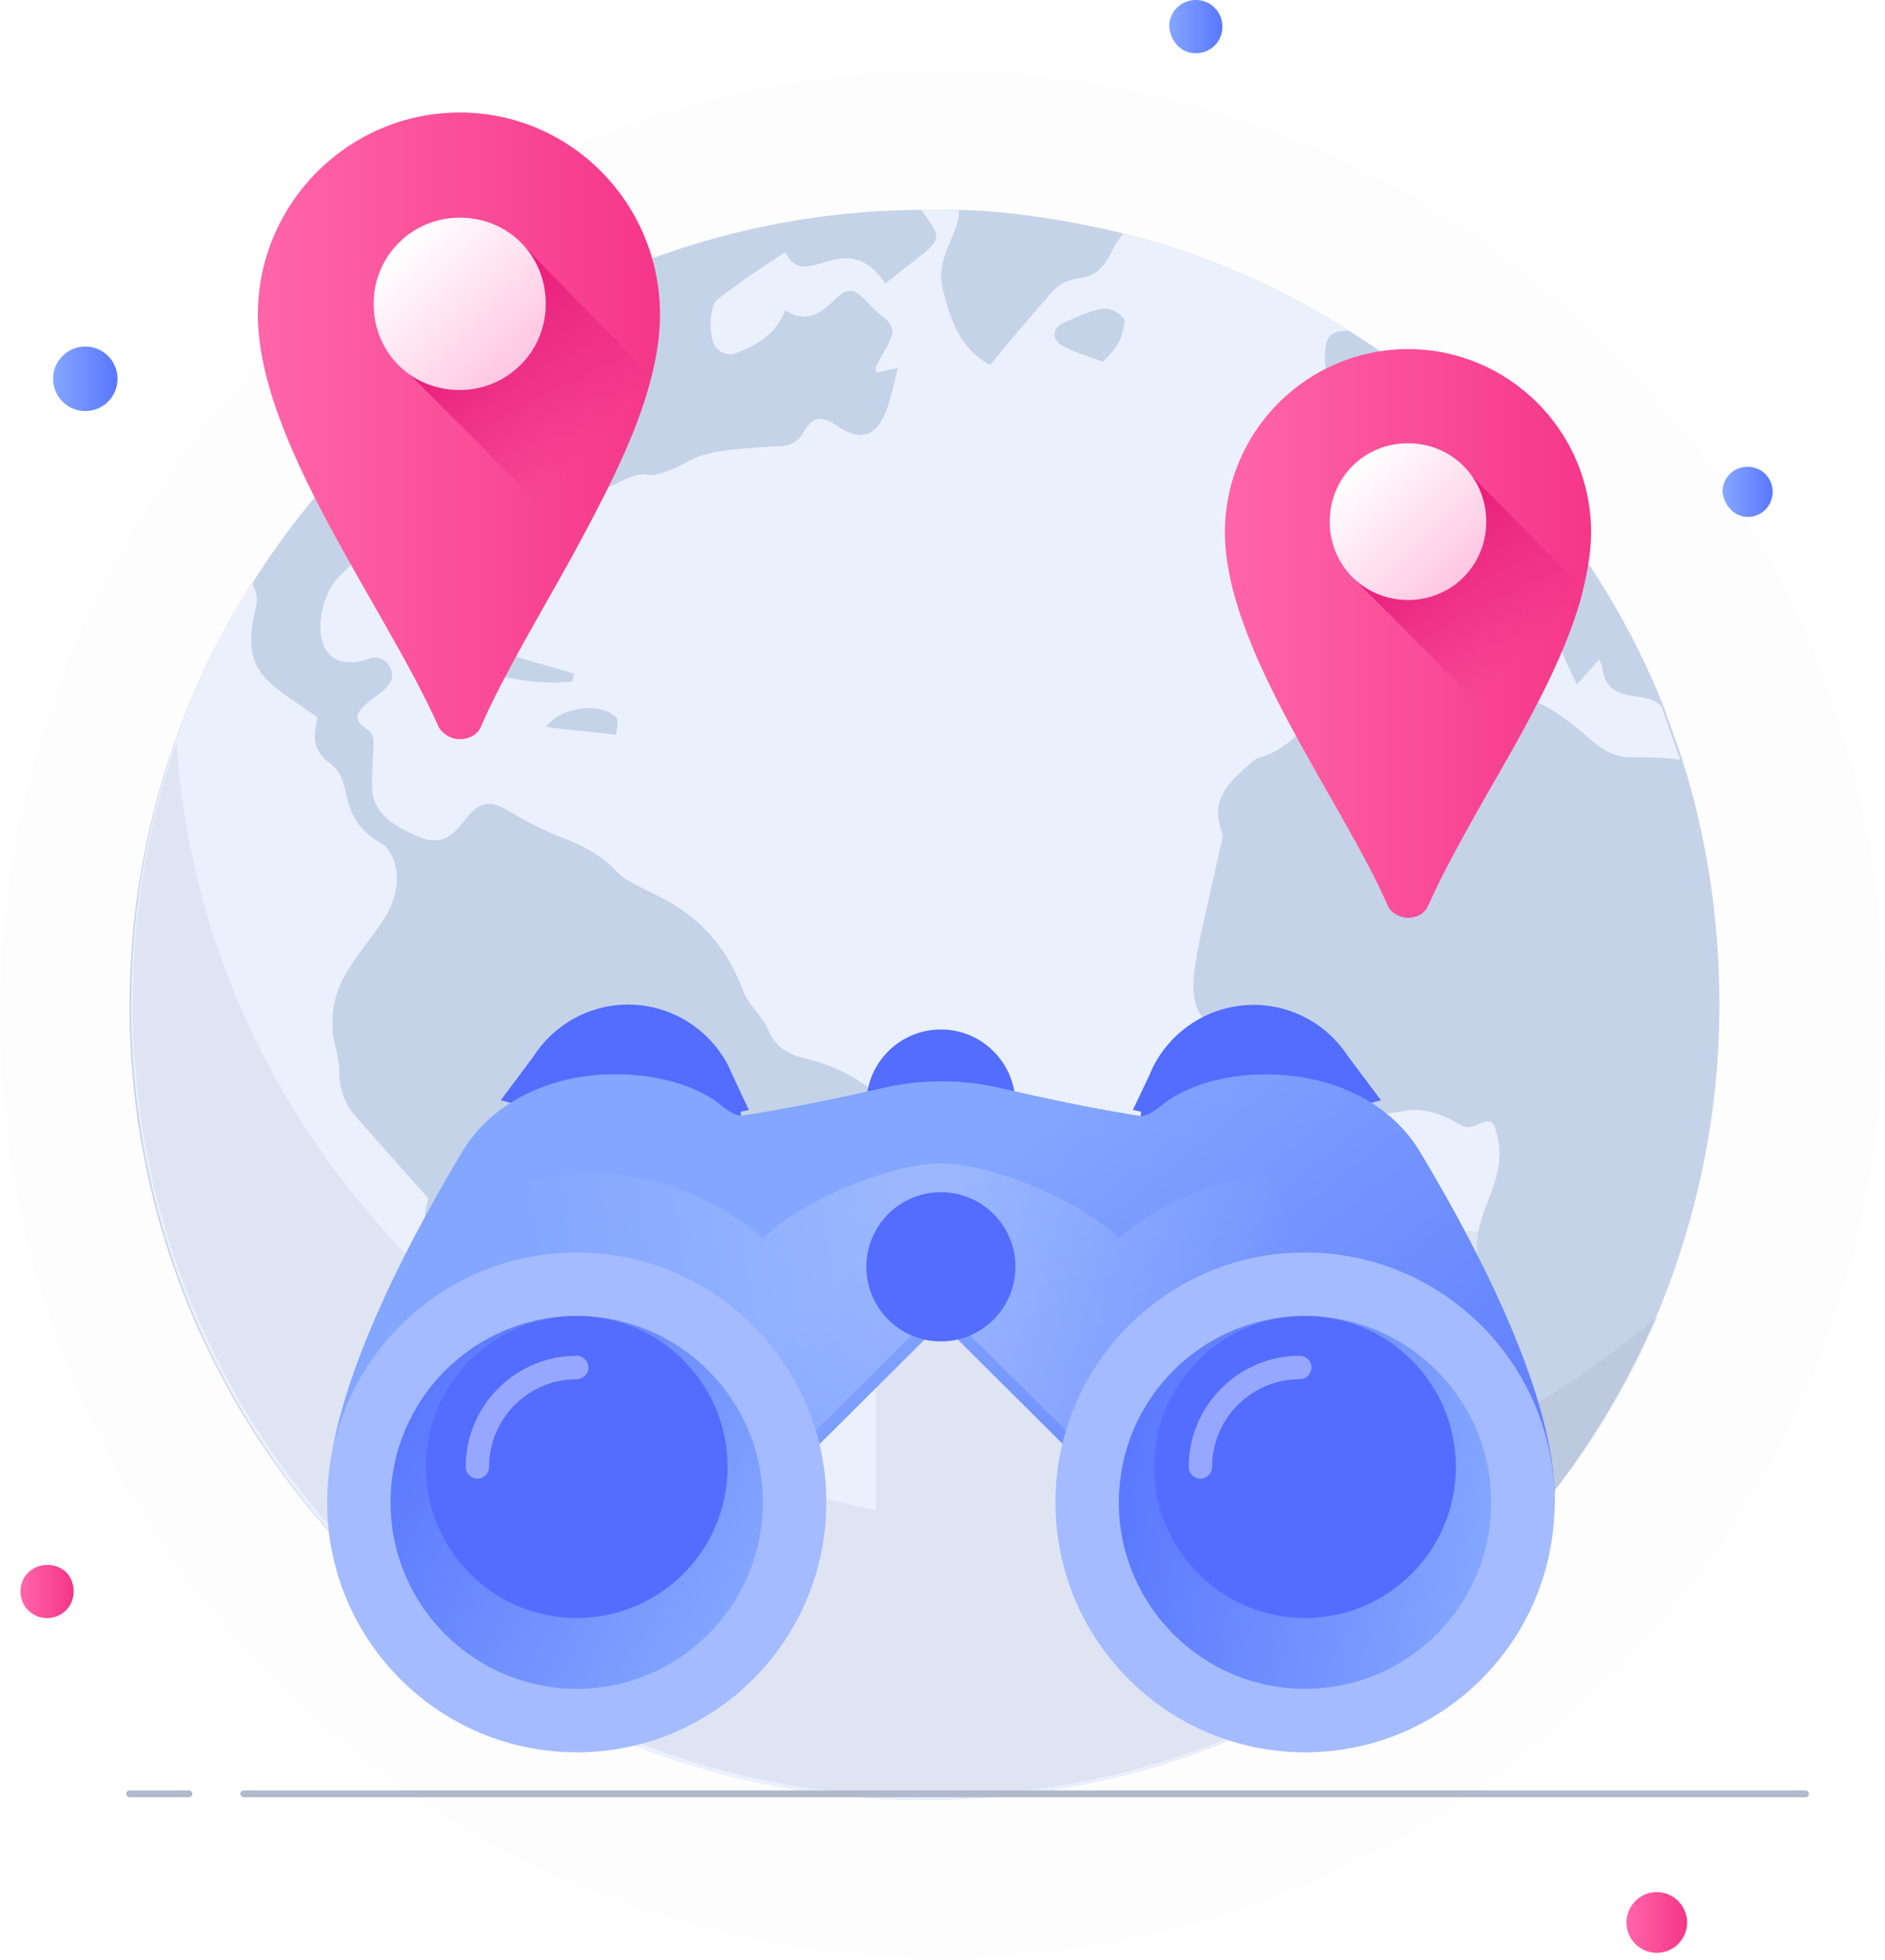 <svg width="553" height="575" viewBox="0 0 553 575" fill="none" xmlns="http://www.w3.org/2000/svg">
<path opacity="0.1" d="M552.781 297.038C552.781 359.942 531.648 417.837 496.613 464.598C477.149 489.649 453.792 511.916 427.098 529.173C383.721 557.564 332.002 574.264 276.39 574.264C123.458 574.264 0 450.124 0 297.594C0 144.508 124.014 20.925 276.39 20.925C332.002 20.925 383.721 37.625 427.098 65.459C453.792 82.716 477.149 104.983 496.613 130.034C532.204 176.238 552.781 234.133 552.781 297.038Z" fill="#EAEEF9"/>
<path d="M25.026 120.57C30.248 120.57 34.48 116.333 34.48 111.106C34.48 105.88 30.248 101.643 25.026 101.643C19.805 101.643 15.572 105.88 15.572 111.106C15.572 116.333 19.805 120.57 25.026 120.57Z" fill="url(#paint0_linear_82_4816)"/>
<path d="M486.046 572.799C490.961 572.799 494.944 568.811 494.944 563.892C494.944 558.973 490.961 554.985 486.046 554.985C481.132 554.985 477.149 558.973 477.149 563.892C477.149 568.811 481.132 572.799 486.046 572.799Z" fill="url(#paint1_linear_82_4816)"/>
<path d="M504.418 295.004C504.418 327.632 497.532 358.882 485.596 386.915C468.61 426.437 441.066 460.445 406.176 485.261C368.073 512.375 321.707 528 271.209 528C142.669 528 38 423.68 38 295.004C38 268.349 42.591 242.614 50.854 218.717C56.822 201.713 64.167 186.088 73.808 171.382C115.124 105.665 187.658 62.007 270.291 61.548H271.668C274.881 61.548 278.095 61.548 281.308 61.548C297.835 62.007 313.903 64.765 329.511 68.441C353.383 74.415 375.418 84.066 395.618 96.934C436.934 122.669 469.528 161.272 487.891 206.768L493.4 222.393C500.745 245.371 504.418 269.728 504.418 295.004Z" fill="#C5D3E8"/>
<path d="M487.433 207.228C486.056 205.849 484.219 204.93 483.301 204.93C479.629 203.551 470.906 205.39 469.988 195.279C469.988 194.82 469.529 194.36 469.07 193.441C467.234 195.739 465.397 197.577 462.643 200.794C460.348 196.199 458.511 192.063 456.675 187.467C455.298 188.846 454.38 190.224 453.002 190.684C451.166 191.603 448.871 192.982 447.493 192.063C443.821 190.224 443.821 181.952 443.362 179.654C434.639 182.871 430.049 175.518 422.704 174.14C421.785 179.654 420.867 185.629 419.949 191.603C396.077 197.577 397.455 195.279 383.682 171.382C388.732 167.246 394.241 164.949 400.209 164.949C411.227 165.408 421.785 151.162 419.949 147.945C416.736 143.349 418.113 138.294 419.031 132.779C417.195 132.32 415.358 131.401 413.522 131.86C408.931 132.32 406.636 130.482 404.8 126.346C402.045 118.993 391.946 127.265 389.65 113.478C386.896 96.934 390.568 97.393 395.618 96.934C375.419 84.066 353.384 74.415 329.512 68.441C328.594 69.82 326.757 72.118 326.298 73.496C320.33 85.904 315.281 78.092 308.395 85.904C302.427 92.798 296.459 99.691 290.491 107.044C281.768 102.449 279.014 94.177 276.718 85.445C273.964 75.335 281.768 68.441 281.309 61.548C277.178 61.548 272.128 61.548 270.291 61.548C277.178 71.658 277.637 68.901 259.733 83.147C247.797 65.684 236.32 86.364 230.352 73.956C223.466 78.552 217.039 82.688 210.612 87.743C207.858 89.581 207.858 99.691 210.153 101.989C211.071 103.368 213.826 104.287 215.203 103.827C221.63 101.529 227.598 98.312 230.352 90.96C236.32 95.096 240.911 91.879 245.042 87.743C251.01 81.768 252.847 88.202 258.356 92.338C264.324 96.934 261.569 98.772 256.978 107.504C256.978 107.963 256.978 108.423 256.978 109.342C258.815 108.882 260.651 108.423 263.405 107.963C261.11 116.235 259.274 133.699 246.42 125.427C240.911 121.75 238.615 121.75 235.402 127.265C233.566 130.482 230.352 130.941 227.139 130.941C200.053 132.32 205.562 135.077 194.085 138.754C185.363 141.511 195.463 132.779 161.032 152.54C159.655 153.46 158.278 155.298 157.819 156.676C155.523 168.625 155.064 178.735 152.769 179.195C143.128 180.114 150.933 155.757 129.356 155.298C116.961 154.838 107.321 160.813 99.057 169.544C92.63 176.438 89.876 197.118 105.944 193.901C107.78 193.441 109.616 192.522 110.993 192.982C114.666 193.901 116.502 198.496 113.748 201.254C110.075 205.39 100.435 209.066 107.321 213.662C110.993 215.96 109.157 217.338 109.157 230.665C109.157 238.018 114.666 242.154 123.847 245.831C137.16 250.426 135.783 229.746 148.637 237.559C154.146 240.776 160.114 243.993 166.541 246.29C172.05 248.588 177.1 251.346 181.231 255.941C187.199 262.375 207.858 263.754 217.957 290.408C219.334 294.544 223.466 297.761 225.302 301.897C227.598 307.412 231.27 309.25 236.779 310.629C250.551 313.846 262.946 323.496 262.946 330.39C262.946 339.121 259.274 346.015 252.388 351.529C246.42 356.585 245.042 368.993 237.697 380.482C225.302 399.323 213.826 392.43 207.858 401.162C202.808 408.515 197.758 415.408 193.167 422.761C188.117 431.493 169.755 439.305 163.328 448.496C158.278 455.849 152.31 463.202 155.064 473.772C156.441 478.368 158.737 489.397 158.737 495.371C150.474 493.073 145.424 487.559 139.915 482.044C131.652 473.312 129.356 462.743 128.438 451.254C127.979 448.037 126.143 444.82 125.684 441.603C125.684 435.169 126.143 428.276 126.602 421.842C127.061 417.246 128.438 412.651 126.143 407.595C125.225 405.298 125.684 401.621 126.143 398.864C129.815 373.129 130.733 371.29 129.815 369.912C123.847 363.937 123.847 357.504 125.684 351.529C117.879 342.798 110.993 334.985 104.107 327.173C100.894 323.496 99.516 318.901 99.516 313.846C99.516 310.169 98.139 306.952 97.68 303.276C96.303 288.57 104.107 282.136 111.911 270.647C120.175 258.699 115.125 249.507 112.371 247.669C98.139 239.857 104.107 229.287 97.221 224.232C90.335 219.176 92.63 214.581 93.09 210.445C79.317 200.335 70.595 198.037 74.727 179.654C74.727 179.195 75.186 177.816 75.186 177.357C75.645 175.518 75.186 173.68 74.267 171.842V171.382C74.267 171.382 74.267 170.923 73.808 170.923C51.314 206.768 38.46 249.048 38.46 295.004C38.46 418.625 134.865 520.187 256.519 527.54C261.569 528 266.619 528 271.669 528C321.708 528 368.533 511.915 406.636 485.261V484.801C406.636 484.342 407.095 483.882 407.095 482.963V482.504C407.095 482.504 407.095 482.504 407.095 482.044C409.85 474.691 413.063 467.338 416.736 460.445C430.049 437.007 406.177 435.169 428.212 408.515C430.967 404.838 444.28 395.187 436.476 378.643C433.262 371.75 432.803 366.235 433.721 361.18C435.558 351.529 441.985 344.176 439.23 333.147C438.312 328.551 437.394 328.092 433.262 329.93C430.508 331.309 429.131 330.39 426.835 329.011C422.704 326.713 417.195 324.875 412.604 325.794C379.551 331.768 363.024 306.493 357.056 302.357C345.579 294.544 350.17 284.893 357.974 248.588C358.433 247.21 358.892 245.371 358.433 243.993C354.761 233.882 361.188 228.827 367.615 223.312C368.074 222.853 368.533 222.393 368.992 222.393C377.255 220.096 382.305 214.121 387.355 208.147C387.814 207.688 388.273 206.768 389.191 206.768C402.963 201.713 416.736 197.577 430.967 203.092C439.23 206.309 443.821 197.577 464.479 215.04C475.956 225.61 476.874 220.555 492.942 222.853L487.433 207.228ZM134.865 195.739C138.538 188.386 143.587 187.926 149.555 191.603C152.769 193.441 154.605 193.441 168.377 197.577C168.377 198.496 167.918 198.956 167.918 199.875C156.441 201.254 145.883 198.037 134.865 195.739ZM180.772 215.5C172.968 214.581 166.541 214.121 160.114 213.202C164.705 207.228 176.182 205.849 180.772 210.445C181.69 211.364 180.772 214.121 180.772 215.5ZM312.067 94.636C321.708 90.5 325.38 88.662 329.512 93.257C330.43 94.177 329.512 96.474 329.053 98.312C328.135 101.529 325.38 104.287 323.544 106.125C318.953 104.287 314.822 103.368 311.149 101.07C308.395 99.232 308.854 96.015 312.067 94.636ZM376.796 138.294C375.419 136.456 374.501 134.618 373.124 132.32C377.714 128.643 380.469 127.724 379.092 123.588C378.633 122.669 379.092 120.371 379.551 119.912C380.469 119.452 382.764 118.993 383.682 119.912C389.191 125.886 397.914 129.103 400.668 137.375C400.668 137.835 401.127 137.835 401.127 138.294C401.586 141.051 402.963 145.188 402.045 145.647C398.832 147.945 395.159 149.783 391.487 149.783C387.814 149.783 385.978 146.107 385.978 142.43C385.978 140.132 385.06 137.835 384.601 135.077C380.928 136.456 379.092 137.375 376.796 138.294Z" fill="#EBF0FD"/>
<path opacity="0.08" d="M418.573 427.816C419.032 422.761 421.327 416.787 428.213 408.515C430.968 404.838 444.281 395.188 436.477 378.643C433.263 371.75 432.804 366.235 433.722 361.18H268.456C262.029 361.18 256.979 366.235 256.979 372.669V442.982C144.507 420.004 59.119 329.011 51.774 217.798C43.511 241.695 38.92 267.43 38.92 294.085C38.92 417.706 135.325 518.809 256.979 526.621C257.438 526.621 257.898 526.621 258.357 526.621C259.734 526.621 261.111 526.621 262.029 526.621C265.243 526.621 268.456 527.081 272.129 527.081C322.168 527.081 368.993 510.996 407.096 484.342C441.986 459.526 469.53 425.518 486.516 385.996C465.857 403.46 443.363 417.706 418.573 427.816Z" fill="#4E5F78"/>
<g filter="url(#filter0_d_82_4816)">
<path d="M193.626 87.283C193.626 94.636 192.249 101.989 189.953 109.801C185.363 125.426 176.64 141.971 167.918 158.055C158.277 175.518 147.719 192.982 141.292 207.687C140.374 210.445 137.619 211.823 134.865 211.823C132.11 211.823 129.356 209.985 128.438 207.687C112.829 172.761 75.644 124.507 75.644 87.283C75.644 54.654 102.271 28 134.865 28C167.459 28 193.626 54.654 193.626 87.283Z" fill="url(#paint2_linear_82_4816)"/>
</g>
<path d="M189.952 109.342C185.362 124.967 176.639 141.511 167.917 157.595L117.419 107.044L139.454 85.904L154.145 72.577L189.952 109.342Z" fill="url(#paint3_linear_82_4816)"/>
<path d="M134.863 114.397C148.635 114.397 160.112 103.368 160.112 89.122C160.112 74.875 149.094 63.846 134.863 63.846C121.091 63.846 109.614 74.875 109.614 89.122C109.614 103.368 120.632 114.397 134.863 114.397Z" fill="url(#paint4_linear_82_4816)"/>
<g filter="url(#filter1_d_82_4816)">
<path d="M466.773 151.161C466.773 157.595 465.395 164.488 463.559 171.382C459.427 185.628 451.623 200.794 443.36 215.499C434.178 231.584 424.997 247.209 419.029 260.536C418.111 262.834 415.816 264.213 413.061 264.213C410.766 264.213 408.011 262.834 407.093 260.536C393.321 229.286 359.35 185.169 359.35 151.161C359.35 121.29 383.68 97.393 413.061 97.393C442.442 97.393 466.773 121.29 466.773 151.161Z" fill="url(#paint5_linear_82_4816)"/>
</g>
<path d="M463.101 171.383C458.969 185.629 451.165 200.795 442.901 215.501L396.994 169.545L417.193 150.243L430.506 138.295L463.101 171.383Z" fill="url(#paint6_linear_82_4816)"/>
<path d="M413.063 175.978C425.917 175.978 436.017 165.868 436.017 153C436.017 140.133 425.917 130.022 413.063 130.022C400.209 130.022 390.109 140.133 390.109 153C390.109 165.868 400.209 175.978 413.063 175.978Z" fill="url(#paint7_linear_82_4816)"/>
<path d="M350.804 15.625C354.936 15.625 358.608 12.408 358.608 7.812C358.608 3.676 355.395 0 350.804 0C346.673 0 343 3.217 343 7.812C343.459 12.408 346.673 15.625 350.804 15.625Z" fill="url(#paint8_linear_82_4816)"/>
<path d="M13.804 474.625C17.936 474.625 21.608 471.408 21.608 466.813C21.608 462.217 18.395 459 13.804 459C9.673 459 6 462.217 6 466.813C6 471.408 9.673 474.625 13.804 474.625Z" fill="url(#paint9_linear_82_4816)"/>
<path d="M512.681 151.621C516.813 151.621 520.026 148.404 520.026 144.268C520.026 140.132 516.813 136.915 512.681 136.915C508.549 136.915 505.336 140.132 505.336 144.268C505.795 148.404 509.009 151.621 512.681 151.621Z" fill="url(#paint10_linear_82_4816)"/>
<path d="M71.512 526.162H529.666" stroke="#B1B9CC" stroke-width="2" stroke-miterlimit="10" stroke-linecap="round" stroke-linejoin="round"/>
<path d="M38 526.162H55.445" stroke="#B1B9CC" stroke-width="2" stroke-miterlimit="10" stroke-linecap="round" stroke-linejoin="round"/>
<path d="M276.025 345.739C288.1 345.739 297.889 335.939 297.889 323.851C297.889 311.762 288.1 301.962 276.025 301.962C263.951 301.962 254.162 311.762 254.162 323.851C254.162 335.939 263.951 345.739 276.025 345.739Z" fill="#526DFF"/>
<path d="M219.695 325.568L214.808 315.182C214.38 314.152 213.951 313.122 213.437 312.177C207.864 301.791 196.889 294.667 184.285 294.667C172.625 294.667 162.422 300.675 156.506 309.86L146.903 322.735L151.448 323.937C151.276 325.224 151.19 326.598 151.19 327.885C151.19 346.168 166.023 361.018 184.285 361.018C202.548 361.018 217.38 346.168 217.38 327.885C217.38 327.284 217.381 326.684 217.295 326.083L219.695 325.568Z" fill="#526DFF"/>
<path d="M332.356 325.567L337.244 315.267C337.672 314.237 338.101 313.207 338.615 312.263C344.188 301.877 355.163 294.752 367.766 294.752C379.427 294.752 389.63 300.761 395.546 309.945L405.148 322.735L400.604 323.936C400.776 325.224 400.862 326.597 400.862 327.885C400.862 346.168 386.029 361.018 367.766 361.018C349.504 361.018 334.671 346.168 334.671 327.885C334.671 327.284 334.671 326.683 334.757 326.082L332.356 325.567Z" fill="#526DFF"/>
<g filter="url(#filter2_d_82_4816)">
<path d="M456.077 434.408C456.077 447.026 452.133 437.241 452.133 437.241L422.467 392.091L334.414 418.013L316.495 423.249L276.112 383.078L235.729 423.249L129.756 392.091L100.091 437.241C100.091 437.241 96.147 446.94 96.147 434.408C96.147 405.395 116.981 363.851 135.586 332.864C143.903 318.959 159.507 311.491 175.283 310.289C186.601 309.431 199.462 311.233 209.15 317.414C211.208 318.701 215.152 322.65 217.81 322.22C232.299 319.989 247.561 316.727 258.878 314.152C270.453 311.491 282.456 311.491 293.945 314.238C305.091 316.813 320.01 320.074 334.414 322.306C337.072 322.735 341.016 318.873 343.074 317.499C352.762 311.233 365.623 309.431 376.94 310.375C392.716 311.577 408.321 318.959 416.637 332.95C435.242 363.937 456.077 405.395 456.077 434.408Z" fill="url(#paint11_linear_82_4816)"/>
</g>
<path opacity="0.2" d="M395.631 378.271L334.328 418.099L316.408 423.335L276.025 383.164V341.276C291.716 341.276 317.866 352.864 328.24 363.164C342.473 351.405 363.907 339.817 395.631 345.74C427.354 351.576 395.631 378.271 395.631 378.271Z" fill="url(#paint12_linear_82_4816)"/>
<path opacity="0.2" d="M156.421 378.271L217.724 418.099L235.643 423.335L276.026 383.164V341.276C260.336 341.276 234.185 352.864 223.811 363.164C209.578 351.405 188.144 339.817 156.421 345.74C124.697 351.576 156.421 378.271 156.421 378.271Z" fill="url(#paint13_linear_82_4816)"/>
<path d="M276.025 393.464C288.1 393.464 297.889 383.664 297.889 371.576C297.889 359.487 288.1 349.688 276.025 349.688C263.951 349.688 254.162 359.487 254.162 371.576C254.162 383.664 263.951 393.464 276.025 393.464Z" fill="#526DFF"/>
<path d="M169.196 513.978C209.635 513.978 242.417 481.158 242.417 440.674C242.417 400.189 209.635 367.37 169.196 367.37C128.758 367.37 95.976 400.189 95.976 440.674C95.976 481.158 128.758 513.978 169.196 513.978Z" fill="#A4BBFF"/>
<path d="M169.197 495.352C199.36 495.352 223.812 470.872 223.812 440.674C223.812 410.477 199.36 385.997 169.197 385.997C139.033 385.997 114.581 410.477 114.581 440.674C114.581 470.872 139.033 495.352 169.197 495.352Z" fill="url(#paint14_linear_82_4816)"/>
<path d="M169.196 474.579C193.63 474.579 213.437 454.749 213.437 430.288C213.437 405.827 193.63 385.997 169.196 385.997C144.763 385.997 124.955 405.827 124.955 430.288C124.955 454.749 144.763 474.579 169.196 474.579Z" fill="#526DFF"/>
<path opacity="0.4" d="M140.047 433.721C138.16 433.721 136.617 432.176 136.617 430.287C136.617 412.262 151.278 397.67 169.198 397.67C171.084 397.67 172.627 399.215 172.627 401.103C172.627 402.992 171.084 404.537 169.198 404.537C154.965 404.537 143.476 416.124 143.476 430.287C143.476 432.176 141.933 433.721 140.047 433.721Z" fill="white"/>
<path d="M382.856 513.978C423.295 513.978 456.077 481.158 456.077 440.674C456.077 400.189 423.295 367.37 382.856 367.37C342.418 367.37 309.636 400.189 309.636 440.674C309.636 481.158 342.418 513.978 382.856 513.978Z" fill="#A4BBFF"/>
<path d="M382.856 495.352C413.019 495.352 437.471 470.872 437.471 440.674C437.471 410.477 413.019 385.997 382.856 385.997C352.692 385.997 328.24 410.477 328.24 440.674C328.24 470.872 352.692 495.352 382.856 495.352Z" fill="url(#paint15_linear_82_4816)"/>
<path d="M382.856 474.579C407.29 474.579 427.097 454.749 427.097 430.288C427.097 405.827 407.29 385.997 382.856 385.997C358.423 385.997 338.615 405.827 338.615 430.288C338.615 454.749 358.423 474.579 382.856 474.579Z" fill="#526DFF"/>
<path opacity="0.4" d="M384.743 401.103C384.743 399.215 383.199 397.67 381.313 397.67C363.308 397.67 348.733 412.348 348.733 430.287C348.733 432.176 350.276 433.721 352.162 433.721C354.048 433.721 355.592 432.176 355.592 430.287C355.592 416.039 367.166 404.537 381.313 404.537C383.199 404.537 384.743 402.992 384.743 401.103Z" fill="white"/>
<defs>
<filter id="filter0_d_82_4816" x="67.644" y="25" width="133.982" height="199.823" filterUnits="userSpaceOnUse" color-interpolation-filters="sRGB">
<feFlood flood-opacity="0" result="BackgroundImageFix"/>
<feColorMatrix in="SourceAlpha" type="matrix" values="0 0 0 0 0 0 0 0 0 0 0 0 0 0 0 0 0 0 127 0" result="hardAlpha"/>
<feOffset dy="5"/>
<feGaussianBlur stdDeviation="4"/>
<feColorMatrix type="matrix" values="0 0 0 0 0.969 0 0 0 0 0.255 0 0 0 0 0.565 0 0 0 0.3 0"/>
<feBlend mode="normal" in2="BackgroundImageFix" result="effect1_dropShadow_82_4816"/>
<feBlend mode="normal" in="SourceGraphic" in2="effect1_dropShadow_82_4816" result="shape"/>
</filter>
<filter id="filter1_d_82_4816" x="351.35" y="94.393" width="123.423" height="182.82" filterUnits="userSpaceOnUse" color-interpolation-filters="sRGB">
<feFlood flood-opacity="0" result="BackgroundImageFix"/>
<feColorMatrix in="SourceAlpha" type="matrix" values="0 0 0 0 0 0 0 0 0 0 0 0 0 0 0 0 0 0 127 0" result="hardAlpha"/>
<feOffset dy="5"/>
<feGaussianBlur stdDeviation="4"/>
<feColorMatrix type="matrix" values="0 0 0 0 0.969 0 0 0 0 0.255 0 0 0 0 0.565 0 0 0 0.3 0"/>
<feBlend mode="normal" in2="BackgroundImageFix" result="effect1_dropShadow_82_4816"/>
<feBlend mode="normal" in="SourceGraphic" in2="effect1_dropShadow_82_4816" result="shape"/>
</filter>
<filter id="filter2_d_82_4816" x="88.147" y="307.088" width="375.93" height="146.77" filterUnits="userSpaceOnUse" color-interpolation-filters="sRGB">
<feFlood flood-opacity="0" result="BackgroundImageFix"/>
<feColorMatrix in="SourceAlpha" type="matrix" values="0 0 0 0 0 0 0 0 0 0 0 0 0 0 0 0 0 0 127 0" result="hardAlpha"/>
<feOffset dy="5"/>
<feGaussianBlur stdDeviation="4"/>
<feColorMatrix type="matrix" values="0 0 0 0 0.113 0 0 0 0 0.296 0 0 0 0 1 0 0 0 0.22 0"/>
<feBlend mode="normal" in2="BackgroundImageFix" result="effect1_dropShadow_82_4816"/>
<feBlend mode="normal" in="SourceGraphic" in2="effect1_dropShadow_82_4816" result="shape"/>
</filter>
<linearGradient id="paint0_linear_82_4816" x1="15.572" y1="111.232" x2="33.954" y2="111.232" gradientUnits="userSpaceOnUse">
<stop stop-color="#83A6FF"/>
<stop offset="1" stop-color="#5A78FF"/>
</linearGradient>
<linearGradient id="paint1_linear_82_4816" x1="477.31" y1="563.702" x2="494.573" y2="563.702" gradientUnits="userSpaceOnUse">
<stop stop-color="#FF66A9"/>
<stop offset="1" stop-color="#F53689"/>
</linearGradient>
<linearGradient id="paint2_linear_82_4816" x1="75.695" y1="119.664" x2="193.753" y2="119.664" gradientUnits="userSpaceOnUse">
<stop stop-color="#FF66A9"/>
<stop offset="1" stop-color="#F53689"/>
</linearGradient>
<linearGradient id="paint3_linear_82_4816" x1="134.428" y1="88.644" x2="174.792" y2="128.978" gradientUnits="userSpaceOnUse">
<stop stop-color="#E81778"/>
<stop offset="1" stop-color="#E01F79" stop-opacity="0"/>
</linearGradient>
<linearGradient id="paint4_linear_82_4816" x1="151.697" y1="106.107" x2="117.441" y2="71.879" gradientUnits="userSpaceOnUse">
<stop offset="0.011" stop-color="#FFC9E3"/>
<stop offset="1" stop-color="white"/>
</linearGradient>
<linearGradient id="paint5_linear_82_4816" x1="359.114" y1="180.739" x2="466.726" y2="180.739" gradientUnits="userSpaceOnUse">
<stop stop-color="#FF66A9"/>
<stop offset="1" stop-color="#F53689"/>
</linearGradient>
<linearGradient id="paint6_linear_82_4816" x1="412.651" y1="152.464" x2="449.444" y2="189.23" gradientUnits="userSpaceOnUse">
<stop stop-color="#E81778"/>
<stop offset="1" stop-color="#E01F79" stop-opacity="0"/>
</linearGradient>
<linearGradient id="paint7_linear_82_4816" x1="428.393" y1="168.382" x2="397.169" y2="137.181" gradientUnits="userSpaceOnUse">
<stop offset="0.011" stop-color="#FFC9E3"/>
<stop offset="1" stop-color="white"/>
</linearGradient>
<linearGradient id="paint8_linear_82_4816" x1="343.327" y1="8.216" x2="358.167" y2="8.216" gradientUnits="userSpaceOnUse">
<stop stop-color="#83A6FF"/>
<stop offset="1" stop-color="#5A78FF"/>
</linearGradient>
<linearGradient id="paint9_linear_82_4816" x1="6.187" y1="467.125" x2="21.027" y2="467.125" gradientUnits="userSpaceOnUse">
<stop stop-color="#FF66A9"/>
<stop offset="1" stop-color="#F53689"/>
</linearGradient>
<linearGradient id="paint10_linear_82_4816" x1="505.842" y1="144.39" x2="519.78" y2="144.39" gradientUnits="userSpaceOnUse">
<stop stop-color="#83A6FF"/>
<stop offset="1" stop-color="#5A78FF"/>
</linearGradient>
<linearGradient id="paint11_linear_82_4816" x1="250.25" y1="365.417" x2="372.722" y2="517.809" gradientUnits="userSpaceOnUse">
<stop stop-color="#83A6FF"/>
<stop offset="1" stop-color="#5A78FF"/>
</linearGradient>
<linearGradient id="paint12_linear_82_4816" x1="382.004" y1="368.119" x2="282.333" y2="388.408" gradientUnits="userSpaceOnUse">
<stop offset="0.003" stop-color="white" stop-opacity="0"/>
<stop offset="1" stop-color="white"/>
</linearGradient>
<linearGradient id="paint13_linear_82_4816" x1="154.524" y1="368.119" x2="269.923" y2="350.944" gradientUnits="userSpaceOnUse">
<stop offset="0.003" stop-color="white" stop-opacity="0"/>
<stop offset="1" stop-color="white"/>
</linearGradient>
<linearGradient id="paint14_linear_82_4816" x1="200.74" y1="503.943" x2="98.108" y2="447.191" gradientUnits="userSpaceOnUse">
<stop stop-color="#83A6FF"/>
<stop offset="1" stop-color="#5A78FF"/>
</linearGradient>
<linearGradient id="paint15_linear_82_4816" x1="431.024" y1="483.6" x2="321.964" y2="465.643" gradientUnits="userSpaceOnUse">
<stop stop-color="#83A6FF"/>
<stop offset="1" stop-color="#5A78FF"/>
</linearGradient>
</defs>
</svg>

